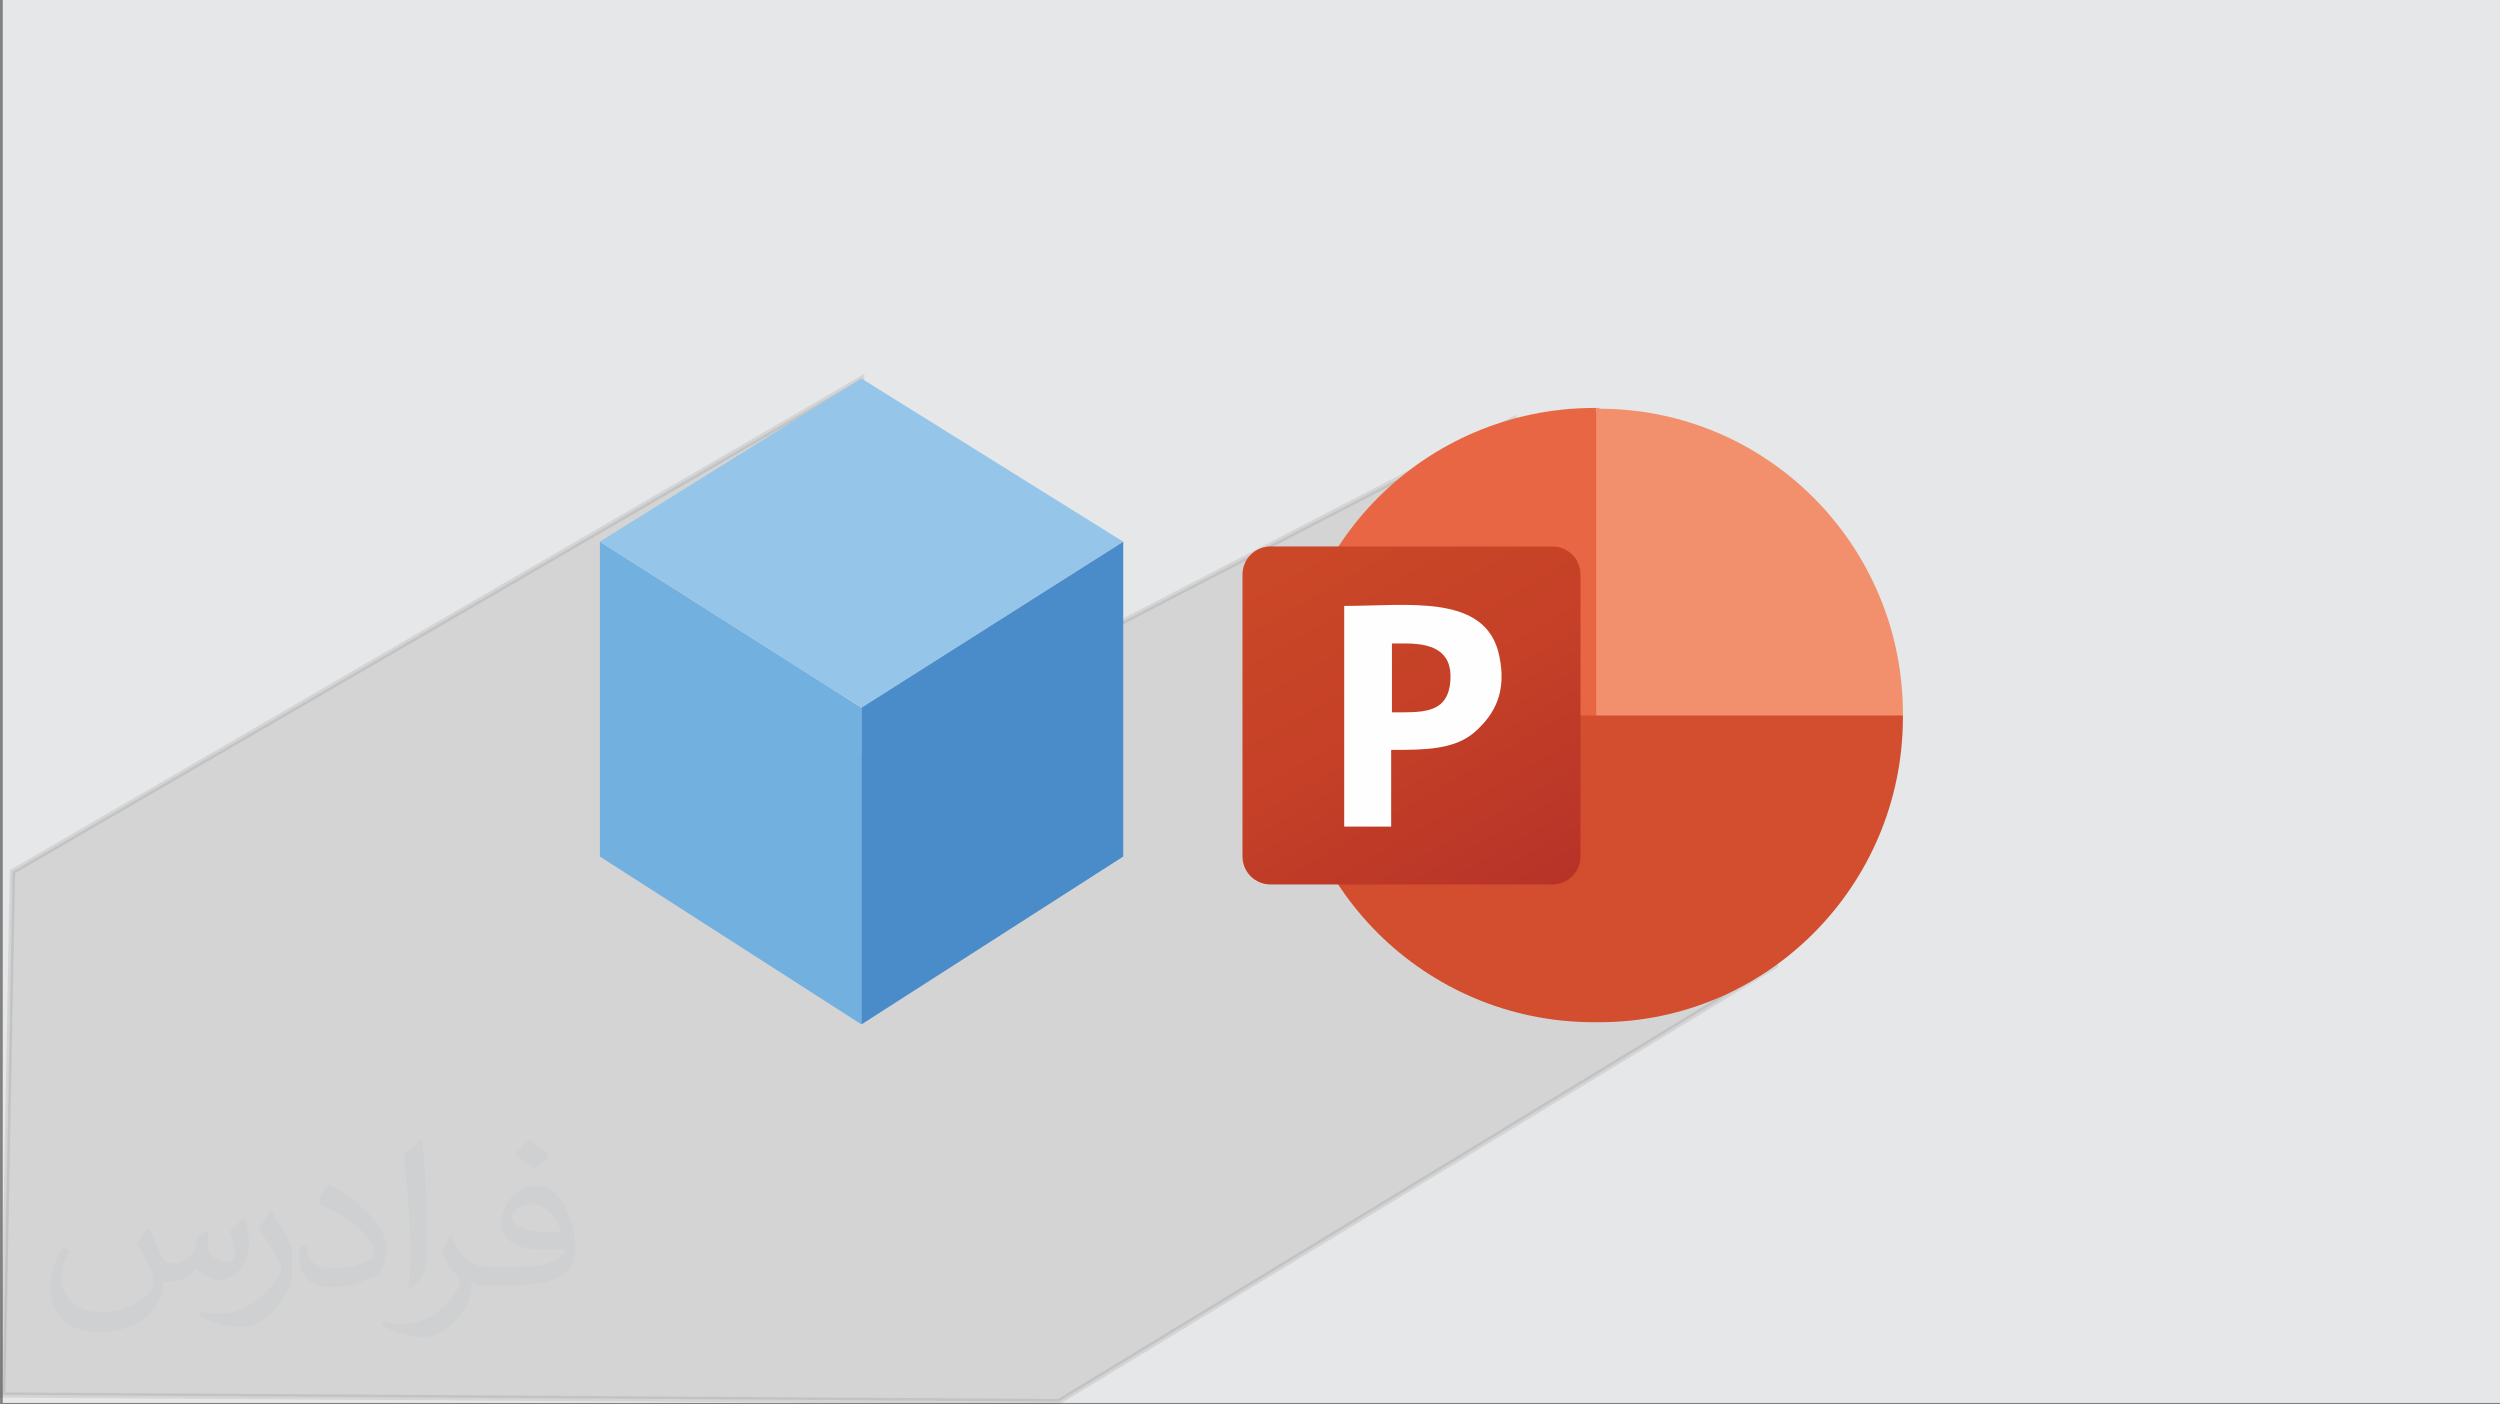 <?xml version="1.0" encoding="UTF-8"?>
<!DOCTYPE svg PUBLIC "-//W3C//DTD SVG 1.1//EN" "http://www.w3.org/Graphics/SVG/1.1/DTD/svg11.dtd">
<!-- Creator: CorelDRAW -->
<svg xmlns="http://www.w3.org/2000/svg" xml:space="preserve" width="3.712in" height="2.085in" version="1.1" style="shape-rendering:geometricPrecision; text-rendering:geometricPrecision; image-rendering:optimizeQuality; fill-rule:evenodd; clip-rule:evenodd"
viewBox="0 0 3702.74 2079.86"
 xmlns:xlink="http://www.w3.org/1999/xlink"
 xmlns:xodm="http://www.corel.com/coreldraw/odm/2003">
 <rect x="0" y="0" width="3702.74" height="2079.86" fill="#808080" stroke="none"/>
 <defs>
  <style type="text/css">
   <![CDATA[
    .str0 {stroke:#373535;stroke-width:7.85;stroke-miterlimit:2.613;stroke-opacity:0.102}
    .fil10 {fill:#FFFEFE}
    .fil5 {fill:#4A8BC9;fill-rule:nonzero}
    .fil3 {fill:#72B0E0;fill-rule:nonzero}
    .fil4 {fill:#95C6EA;fill-rule:nonzero}
    .fil8 {fill:#D34D2F;fill-rule:nonzero}
    .fil6 {fill:#E96645;fill-rule:nonzero}
    .fil7 {fill:#F2906E;fill-rule:nonzero}
    .fil1 {fill:#373435;fill-opacity:0.031}
    .fil2 {fill:#373535;fill-opacity:0.102}
    .fil0 {fill:#E6E7E8}
    .fil9 {fill:url(#id0)}
   ]]>
  </style>
  <linearGradient id="id0" gradientUnits="userSpaceOnUse" x1="1926.63" y1="776.62" x2="2253.58" y2="1342.12">
   <stop offset="0" style="stop-opacity:1; stop-color:#CB4827"/>
   <stop offset="0.502" style="stop-opacity:1; stop-color:#C54027"/>
   <stop offset="1" style="stop-opacity:1; stop-color:#B73328"/>
  </linearGradient>
 </defs>
 <g id="Layer_x0020_1">
  <polygon class="fil0" points="4,0 3702.74,0 3702.74,2077.94 4,2077.94 "/>
  <path class="fil1" d="M219.73 1819.97c7.06,10.7 11.64,20.98 16.11,32.42 3.32,6.65 5.09,18.91 20.67,18.91 4.57,0 11.12,-1.35 16.94,-4.57 6.54,-3.43 11.53,-8.63 14.13,-16.52l6.23 -20.98 15.17 -7.48 1.04 1.04c-2.07,7.9 -2.59,15.48 -2.59,21.41 0,17.55 15.17,24.21 27.22,24.21 7.06,0 13.41,-3.43 13.41,-9.88 0,-8.31 -3.53,-22.44 -8.11,-35.12 7.06,-7.06 14.13,-14.13 22.23,-19.85l1.24 0.63c3.53,14.96 5.51,29.71 5.51,39.59 0,9.66 -4.26,20.37 -7.79,27.33 -7.27,13.71 -20.16,24.63 -35.74,24.63 -11.84,0 -25.03,-5.93 -34.08,-16.94l-0.52 0c-8.52,10.6 -21.72,20.16 -42.81,20.16l-6.54 0c-1.04,13.92 -4.05,23.79 -8.63,32.62 -12.57,24.52 -49.87,41.87 -84.99,41.87 -48.83,0 -73.35,-28.16 -73.35,-65.66 0,-23.17 7.58,-44.68 19.22,-59.94l9.55 3.95c-7.27,13.92 -12.16,27.01 -12.16,39.9 0,35.12 28.58,51.85 61.51,51.85 30.55,0 68.36,-19.43 75.23,-41.97 -2.59,-24.63 -11.84,-36.15 -25.97,-58.6 4.26,-7.48 9.77,-14.96 16.63,-22.96l1.24 0 0 0 0 0 -0.01 -0.04zm563.22 -132.16c10.28,6.44 20.37,14.02 30.23,22.75 -5.51,7.79 -12.37,14.86 -20.89,21.09 -9.88,-8 -19.74,-14.86 -29.82,-22.13 6.85,-7.69 13.61,-15.06 20.47,-21.72l0 0 0 0 0 0 0 0 0 0 0.01 0zm5.3 96c-16.63,0 -30.23,10.91 -30.23,19.01 0,17.36 33.24,22.75 73.04,22.54 -4.99,-20.37 -22.44,-41.56 -42.81,-41.56l0 0.01zm-37.3 92.89c21.61,0 40.52,-0.63 54.96,-4.26 16.11,-4.05 29.71,-12.16 29.71,-17.76 0,-1.46 0,-3.22 -0.52,-4.68 -9.04,0.83 -19.43,0.83 -28.47,0.83 -29.29,0 -51.74,-6.65 -60.57,-23.07 -2.18,-4.57 -3.74,-9.66 -3.74,-15.48 0,-15.9 6.85,-31.38 18.91,-42.08 10.07,-8.83 21.19,-14.33 32.51,-14.33 20.47,0 36.77,16.42 48.21,42.29 6.23,14.13 10.49,30.44 10.49,51.02 0,13.71 -3.74,25.25 -12.26,33.76 -15.9,15.38 -45.19,21.19 -90.08,21.19l-20.37 0 0 0 -5.3 0c-11.12,0 -19.12,-1.98 -25.45,-6.85l-1.04 0c0.31,2.59 0.52,5.09 0.52,7.48 0,10.07 -3.32,22.96 -10.07,33.24 -19.95,29.61 -41.56,42.49 -60.26,42.49 -18.91,0 -42.08,-7.27 -62.97,-16.73l3.74 -7.27c6.75,2.8 16.11,4.68 28.98,4.68 33.76,0 78.13,-32.42 83.63,-64.11 -1.24,-2.59 -3.53,-6.02 -6.75,-9.66 -9.88,-11.74 -16.11,-21.5 -21.92,-31.79 4.99,-9.88 9.55,-17.76 13.81,-24.94l1.77 -0.21c14.44,29.4 27.53,46.23 56.72,46.23l4.57 0 0 0 21.19 0 0 0 0 0 0 0 0 0 0 0 0.04 0zm-146.29 31.07c2.49,-13.5 2.7,-28.67 2.7,-42.81l0 -20.98c0,-39.17 -4.99,-96.1 -9.04,-133.19 7.06,-7.58 16.94,-16.52 24.73,-22.54l2.29 0.63c5.3,46.65 6.54,100.68 6.54,150.65 0,13.1 -0.52,25.87 -1.77,35.22 -0.73,11.84 -7.58,20.78 -22.23,34.49l-3.22 -1.46zm-150.55 -61.82c0.73,18.39 9.77,32.84 41.35,32.84 19.64,0 36.26,-5.09 54.65,-13.81 3.32,-1.46 5.09,-3.43 5.09,-5.09 0,-11.53 -8.83,-26.8 -23.69,-40.73 -14.44,-13.1 -33.56,-24.63 -51.43,-32.32 -6.13,-2.59 -8.11,-5.3 -8.11,-7.9 0,-5.3 7.06,-16.42 12.89,-24.42l1.98 -0.21c20.47,10.7 43.33,26.6 60.26,44.26 15.38,16.31 24.94,32.84 24.94,50.81 0,13.3 -4.05,25.76 -10.6,37.4 -22.44,11.32 -46.34,19.95 -70.03,19.95 -28.78,0 -48.41,-13.5 -48.41,-45.19 0,-3.43 0,-8.73 1.24,-15.59l9.88 0 0 0 0 0 0 0 0 0 0 0 -0.01 0zm-52.06 -52.27l17.87 28.89c6.54,10.7 12.68,22.34 12.68,40.73l0 23.48c0,19.01 -12.16,39.38 -31.79,59.53 -15.38,13.61 -28.98,19.43 -41.56,19.43 -18.7,0 -40.1,-5.82 -64.83,-16.42l2.8 -7.27c7.79,2.07 16.83,3.84 27.95,3.84 35.54,-0.21 71.89,-26.18 88.52,-57.87 1.98,-3.64 2.7,-7.06 2.7,-9.46 0,-3.64 -1.98,-7.69 -3.53,-11.32 -9.04,-17.03 -19.12,-32.62 -30.23,-47.07 5.82,-9.15 11.64,-17.97 17.97,-26.7l1.46 0.21 0 0 0 0 0 0 0 0 0 0 -0.01 0z"/>
  <path class="fil2 str0" d="M2579.31 1300.7c19.26,24.07 50.04,129.73 50.04,129.73l-1061.06 645.5 -1564.29 -9.77 14.44 -775.08 1257.48 -730.41 -39.77 581.18 1006.92 -521.94 336.23 680.81z"/>
  <g id="_105553202792992">
   <g>
    <polygon class="fil3" points="1275.86,1048.18 1275.86,1517.29 888.46,1268.65 888.46,802.31 "/>
    <polygon class="fil4" points="1275.92,560.65 888.32,802.26 1275.92,1048.05 1663.53,802.26 "/>
    <polygon class="fil5" points="1663.61,802.31 1663.61,1268.65 1275.86,1517.29 1275.86,1048.18 "/>
   </g>
   <g>
    <g id="_2659012402784">
     <g>
      <path class="fil6" d="M2432.48 1104.92l-68.37 -500.69 -4.64 0c-248.02,1.16 -449.69,201.67 -449.69,449.69l0 4.64 522.7 45.2 0 1.16 0 -0z"/>
      <path class="fil7" d="M2368.74 604.23l-4.63 0 0 455.48 227.16 91.56 227.16 -91.56 0 -4.64c-1.16,-248.02 -201.67,-449.69 -449.69,-449.69l0.01 -1.16z"/>
      <path class="fil8" d="M2818.42 1059.72l0 4.63c-1.16,248.03 -201.67,449.69 -449.69,449.69l-10.43 0c-248.02,-1.15 -449.69,-201.67 -449.69,-449.69l0 -4.63 909.81 0z"/>
      <path class="fil9" d="M1881.95 809.37l417.24 0c23.18,0 41.72,18.54 41.72,41.72l0 417.24c0,23.18 -18.54,41.72 -41.72,41.72l-417.24 0c-23.18,0 -41.72,-18.54 -41.72,-41.72l0 -417.24c0,-23.18 18.54,-41.72 41.72,-41.72z"/>
     </g>
     <path class="fil10" d="M2060.44 953.09l22.02 0c42.88,0 71.86,13.9 64.9,62.59 -6.95,41.72 -42.88,39.4 -85.77,39.4l0 -17.38 0 -84.6 -1.15 0 0 0zm0 157.62c48.68,0 93.88,0 124.01,-26.66 30.14,-26.66 47.52,-60.26 35.93,-113.58 -19.7,-91.57 -134.45,-73.01 -229.48,-73.01l0 326.84 69.54 0 0 -112.43 0 -1.16 0 0z"/>
    </g>
   </g>
  </g>
 </g>
</svg>
